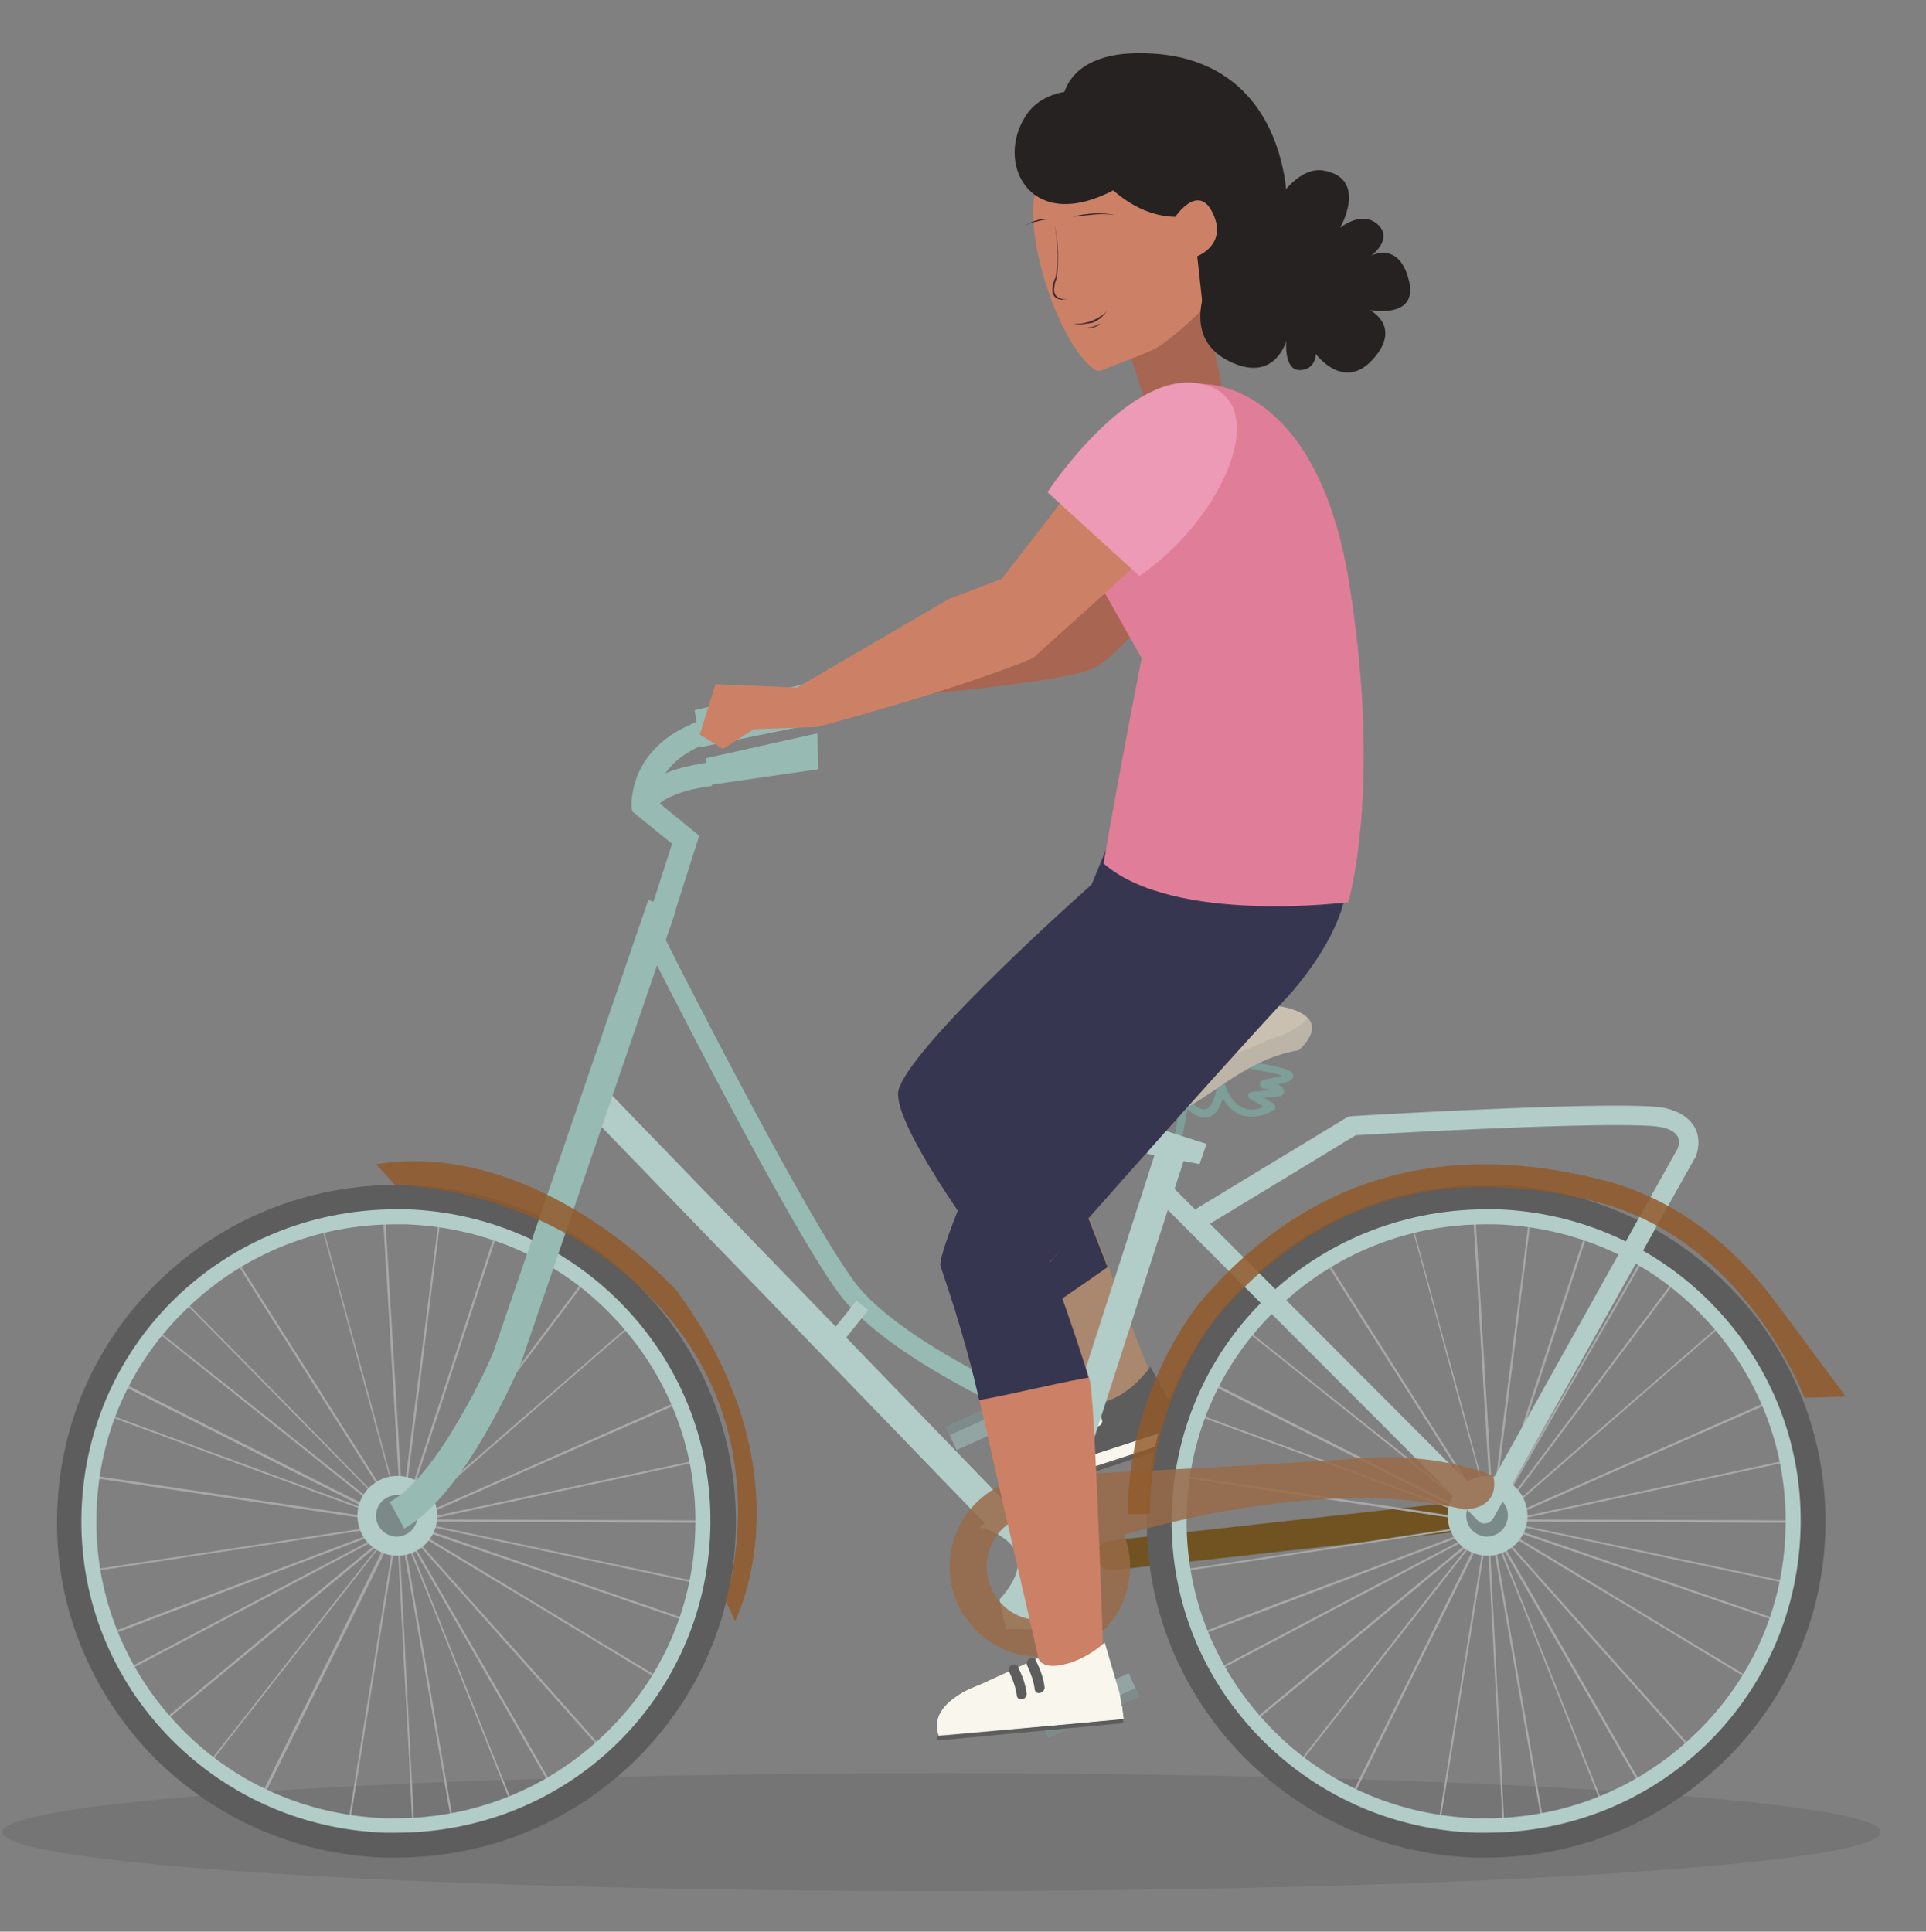 <?xml version="1.0" encoding="utf-8"?>
<!-- Generator: Adobe Illustrator 25.2.1, SVG Export Plug-In . SVG Version: 6.00 Build 0)  -->
<svg version="1.1" id="Capa_1" xmlns="http://www.w3.org/2000/svg" xmlns:xlink="http://www.w3.org/1999/xlink" x="0px" y="0px"
	 viewBox="0 0 333 334" style="enable-background:new 0 0 333 334;" xml:space="preserve">
<rect x="0" y="0" width="333" height="334" fill="#808080" stroke="none"/>
<style type="text/css">
	.st0{fill:#A86551;}
	.st1{fill:#CC8166;}
	.st2{fill:#3A272E;}
	.st3{fill:none;stroke:#3A272E;stroke-width:0.15;stroke-linecap:round;stroke-linejoin:round;stroke-miterlimit:10;}
	.st4{fill:#262222;}
	.st5{opacity:0.1;fill:#1C1918;}
	.st6{fill:#AA876F;}
	.st7{fill:#373651;}
	.st8{fill:#5D5D5D;}
	.st9{fill:#F9F7ED;}
	.st10{fill:none;stroke:#5D5D5D;stroke-width:0.693;stroke-miterlimit:10;}
	.st11{fill:#4C4C4C;}
	.st12{fill:#93A5A3;}
	.st13{fill:#7D8C8A;}
	.st14{fill:#7E9E98;}
	.st15{fill:#B2CCC8;}
	.st16{fill:#705321;}
	.st17{fill:#A8A8A8;}
	.st18{opacity:0.4;}
	.st19{fill:#282828;}
	.st20{fill:#97BAB3;}
	.st21{fill:none;stroke:#4FB373;stroke-width:13.361;stroke-linecap:round;stroke-linejoin:round;stroke-miterlimit:10;}
	.st22{opacity:0.83;}
	.st23{fill:#996A47;}
	.st24{opacity:0.83;fill:#925A29;}
	.st25{fill:#C9C0B1;}
	.st26{opacity:0.1;}
	.st27{fill:#494949;}
	.st28{fill:#E07E9A;}
	.st29{fill:#ED9AB6;}
</style>
<g>
	<path class="st0" d="M211.6,68.6L207,45.7L194.4,58l4,12.8c0,0-10.8,26.4,9,19.1C227.2,82.6,211.6,68.6,211.6,68.6z"/>
	<g>
		<path class="st1" d="M213.8,38.6c-0.5,4.4-2,5.7-2,7.9c0,4.5-7.9,10.9-11.1,13.2c-1.8,1.3-7.4,3.1-9.4,4c-1.3,0.6-1.6,0.7-2.8-0.4
			c-5.7-5.1-11.4-22-9.5-30.3c2.8-11.9,13.8-11.4,13.8-11.4c7.5,1.3,13.2,2.5,15,9.1C208.6,33.6,214.2,35.6,213.8,38.6z"/>
		<g>
			<path class="st2" d="M182.3,38.8c0.7,3,0.8,6.2,0.4,9.3l0,0l0,0c-0.2,0.5-0.4,1-0.4,1.5c-0.1,0.5-0.1,1,0.2,1.4
				c0.2,0.4,0.8,0.6,1.2,0.7c0.5,0.1,1,0,1.5-0.1c0,0,0,0,0,0c0,0,0,0,0,0c-0.5,0.1-1,0.2-1.6,0.2c-0.5,0-1.1-0.2-1.4-0.7
				c-0.3-0.5-0.3-1.1-0.2-1.6c0.1-0.5,0.2-1,0.5-1.5l0,0c0.3-1.5,0.4-3.1,0.3-4.6C182.8,41.9,182.6,40.3,182.3,38.8
				C182.3,38.8,182.3,38.8,182.3,38.8C182.3,38.8,182.3,38.8,182.3,38.8z"/>
		</g>
		<g>
			<path class="st2" d="M185.6,56c0.5,0,1.1,0,1.6-0.1c0.5-0.1,1-0.2,1.5-0.4c0.5-0.2,1-0.4,1.4-0.7c0.5-0.3,0.9-0.6,1.3-1
				c-0.3,0.4-0.7,0.8-1.1,1.2c-0.4,0.3-0.9,0.6-1.4,0.8C187.8,56,186.6,56.2,185.6,56z"/>
		</g>
		<path class="st3" d="M190.1,56.1c-0.6,0.3-1.2,0.6-1.9,0.6"/>
		<g>
			<path class="st2" d="M192.8,37.2c-1.2-0.2-2.5-0.2-3.7-0.1c-0.6,0.1-1.2,0.1-1.8,0.2c-0.6,0.1-1.2,0.1-1.8,0.2c0,0,0,0,0,0
				c0,0,0,0,0,0c1.2-0.4,2.4-0.5,3.7-0.6C190.3,36.9,191.6,36.9,192.8,37.2C192.8,37.2,192.8,37.2,192.8,37.2
				C192.8,37.2,192.8,37.2,192.8,37.2z"/>
		</g>
		<g>
			<path class="st2" d="M177.3,39c0.6-0.4,1.2-0.7,1.9-0.9c0.7-0.2,1.4-0.3,2.1-0.2c0,0,0,0,0,0c0,0,0,0,0,0c-0.7,0.1-1.4,0.2-2,0.4
				C178.6,38.4,178,38.6,177.3,39C177.4,39,177.4,39,177.3,39C177.3,39,177.3,39,177.3,39z"/>
		</g>
	</g>
	<path class="st4" d="M187.3,15.7c0,0-6.8-0.7-10,4.4c-5.1,7.9,0.4,19.7,14,13.4C204.9,27.2,187.3,15.7,187.3,15.7z"/>
	<ellipse class="st5" cx="162.8" cy="316.8" rx="162.4" ry="10.2"/>
	<g>
		<path class="st6" d="M188.9,152.8c0,0-30.8,27.2-33.5,35.5c-2.7,8.3,37.5,57.3,37.5,57.3l6.9-5.7l-19.6-50l17.3-14.2L188.9,152.8z
			"/>
	</g>
	<g>
		<path class="st7" d="M191.5,219.1L180.1,190l17.3-14.2l-8.5-23c0,0-30.8,27.2-33.5,35.5c-1.6,5,12.2,24.6,23.5,39.5
			C183.1,224.9,187.4,222,191.5,219.1z"/>
	</g>
	<g>
		<g>
			<path class="st8" d="M198.9,236.3c0,0-2.7,4.1-7,5.8c-2.9,1.1-3.6-0.5-3.6-0.5l-7.9,4.5c0,0-8.7,3.6-5.9,12.4l30.5-9.9l-1.7-4.1
				L198.9,236.3z"/>
		</g>
		<g>
			
				<rect x="173.3" y="251.4" transform="matrix(0.951 -0.309 0.309 0.951 -68.802 70.985)" class="st9" width="32.1" height="2"/>
		</g>
		<path class="st9" d="M179.8,245.9c-1.6,1.1-8.5,4.7-5.9,12.6l9.4-3.1L179.8,245.9z"/>
		<line class="st10" x1="205.1" y1="248.9" x2="174.4" y2="259"/>
		<g>
			<path class="st9" d="M189,246.2c-0.5-1.4-1.3-2.6-2.2-3.7c-0.7-0.9,0.6-2,1.2-1.2c1,1.3,1.9,2.6,2.5,4.1
				C190.9,246.4,189.4,247.2,189,246.2L189,246.2z"/>
		</g>
		<g>
			<path class="st9" d="M186.1,247.7c-0.5-1.4-1.3-2.6-2.2-3.7c-0.7-0.9,0.6-2,1.2-1.2c1,1.3,1.9,2.6,2.5,4.1
				C188,247.9,186.5,248.7,186.1,247.7L186.1,247.7z"/>
		</g>
	</g>
	<g>
		<g>
			<g>
				<path class="st11" d="M171.7,245.3c-0.8,0.5-1.2,1.4-0.9,2.3l7.4,21.8c0.3,1,1.4,1.6,2.5,1.2c1-0.3,1.6-1.5,1.2-2.5l-7.4-21.8
					c-0.3-1-1.4-1.6-2.5-1.2C171.9,245.2,171.8,245.3,171.7,245.3z"/>
			</g>
		</g>
		<g>
			<g>
				
					<rect x="163.6" y="243" transform="matrix(0.911 -0.413 0.413 0.911 -85.827 92.917)" class="st12" width="17.2" height="4.4"/>
			</g>
		</g>
		<g>
			<g>
				
					<rect x="163" y="243.1" transform="matrix(0.911 -0.413 0.413 0.911 -85.347 92.561)" class="st13" width="17.2" height="1.6"/>
			</g>
		</g>
	</g>
	<g>
		<path class="st14" d="M203.5,198.9c0.3,0,0.6-0.2,0.6-0.5l1.2-6.6c0.9,0.8,2.2,1.7,3.6,1.4c1.1-0.3,2-1.4,2.5-3.3
			c0.6,1,1.5,2.2,2.9,2.8c1.7,0.7,3.7,0.5,5.9-0.7c0.2-0.1,0.3-0.3,0.3-0.6c0-0.2-0.1-0.4-0.3-0.6l-1.7-1l2.6-0.2c0.1,0,0.1,0,0.2,0
			c0.4-0.1,0.8-0.5,0.7-1c0-0.4-0.4-0.8-1.1-1.1c1.6-0.3,2.7-0.6,2.7-1.5c0-0.7-0.5-1.3-6.8-2.3c-0.3-0.1-0.7,0.2-0.7,0.5
			c-0.1,0.3,0.2,0.7,0.5,0.7c2.9,0.5,4.4,0.8,5.1,1.1c-0.5,0.1-1.2,0.3-1.7,0.4c-1.6,0.3-2.2,0.4-2.2,1.1c0,0.6,0.7,0.8,1.1,0.8
			c0.3,0.1,0.5,0.1,0.8,0.2l-3.3,0.3c-0.3,0-0.5,0.2-0.6,0.5c-0.1,0.3,0.1,0.5,0.3,0.7l2.4,1.4c-1.4,0.6-2.6,0.6-3.7,0.1
			c-2.2-1-3-4-3-4c-0.1-0.3-0.4-0.5-0.7-0.5c-0.3,0-0.6,0.2-0.6,0.5c-0.4,2.5-1.1,4-2,4.3c-1.1,0.3-2.7-1.3-3.1-1.9
			c-0.2-0.2-0.4-0.3-0.7-0.2c-0.2,0.1-0.4,0.3-0.5,0.5l-1.4,7.9c-0.1,0.3,0.2,0.7,0.5,0.7C203.4,198.9,203.4,198.9,203.5,198.9z"/>
	</g>
	<g>
		
			<rect x="135.3" y="176.1" transform="matrix(0.719 -0.695 0.695 0.719 -118.555 159.281)" class="st15" width="5.1" height="100.5"/>
	</g>
	<g>
		<path class="st15" d="M191.5,266.6c0,0-10,6.8-11.7-4.8l-5.4-2.1l-5,4.4c0,0,12.2,2.7,3.4,12.5l1.1,5.1h6c0,0-3-10.3,8.6-7.7
			L191.5,266.6z"/>
	</g>
	<g>
		<path class="st16" d="M192.1,271.5c0.1,0,0.2,0,0.3,0l64.7-7.2c1.4-0.2,2.4-1.4,2.3-2.8c-0.2-1.4-1.4-2.4-2.8-2.3l-64.7,7.2
			c-1.4,0.2-2.4,1.4-2.3,2.8C189.7,270.6,190.8,271.5,192.1,271.5z"/>
	</g>
	<g>
		<g>
			<g>
				<g>
					<g>
						<path class="st17" d="M69.4,262.7c5.7-17.4,11.4-34.8,17.1-52.2c0.1,0,0.3,0,0.4,0c-3.2,9.8-6.4,19.5-9.6,29.3
							c-2,6.2-4.1,12.4-6.1,18.6c-0.3,0.9-0.6,1.9-0.9,2.8c0,0,0-0.1,0.1-0.1c8.5-14.9,17.1-29.7,25.6-44.6c0.1-0.2,0.4,0,0.3,0.2
							c-8.9,15.4-17.7,30.8-26.6,46.2C69.6,263,69.3,262.9,69.4,262.7z"/>
					</g>
				</g>
			</g>
			<g>
				<g>
					<g>
						<path class="st17" d="M69.3,263.5c11.1-14.8,22.2-29.6,33.3-44.4c0.1,0.1,0.2,0.1,0.3,0.2l-19,25.3l-11.7,15.6
							c-0.6,0.7-1.1,1.5-1.7,2.2l0.3-0.2c12.7-11.1,25.5-22.2,38.2-33.2c0.2-0.1,0.4,0.1,0.2,0.2c-13.3,11.5-26.5,23.1-39.8,34.6
							C69.5,263.8,69.2,263.6,69.3,263.5z"/>
					</g>
				</g>
			</g>
			<g>
				<g>
					<g>
						<path class="st17" d="M69.4,263.4c17-7.5,34-15,51-22.5c0.1,0.1,0.2,0.2,0.3,0.3c-8.9,3.9-17.9,7.9-26.8,11.8
							c-6.2,2.7-12.4,5.5-18.6,8.2l-4.1,1.8c17.3-3.7,34.6-7.4,51.9-11.1c0.2,0,0.3,0.3,0.1,0.3l-53.6,11.5
							C69.4,263.8,69.2,263.5,69.4,263.4z"/>
					</g>
				</g>
			</g>
			<g>
				<g>
					<g>
						<path class="st17" d="M69.8,262.7c17.9,0.1,35.7,0.1,53.6,0.2c0,0.1,0,0.2,0,0.4c-9.8,0-19.6-0.1-29.3-0.1
							c-6.5,0-13.1,0-19.6-0.1c-1,0-2,0-3,0c0.1,0,0.1,0,0.2,0c16.8,3.6,33.5,7.1,50.3,10.7c0.2,0,0.1,0.4-0.1,0.3
							c-17.4-3.7-34.7-7.4-52.1-11.1C69.6,263,69.6,262.7,69.8,262.7z"/>
					</g>
				</g>
			</g>
			<g>
				<g>
					<g>
						<path class="st17" d="M69.1,262.9c17.4,6,34.9,12,52.3,18c-0.1,0.1-0.1,0.2-0.2,0.3c-9.9-3.4-19.8-6.8-29.7-10.2
							c-6.1-2.1-12.3-4.2-18.4-6.3c-0.9-0.3-1.7-0.6-2.6-0.9c0.1,0.1,0.2,0.1,0.3,0.2c14.5,8.7,28.9,17.5,43.4,26.2
							c0.2,0.1,0,0.4-0.2,0.3c-15-9.1-30.1-18.2-45.1-27.2C68.8,263.1,68.9,262.8,69.1,262.9z"/>
					</g>
				</g>
			</g>
			<g>
				<g>
					<g>
						<path class="st17" d="M69.2,263c12.4,14,24.9,27.9,37.3,41.9c-0.1,0.1-0.2,0.2-0.3,0.2c-6.6-7.4-13.1-14.7-19.7-22.1
							c-4.5-5.1-9-10.1-13.5-15.2c-1-1.1-2-2.2-3-3.4c8.8,15.3,17.7,30.6,26.5,46c0.1,0.2-0.2,0.4-0.3,0.2
							C87.1,294.8,78,279,68.9,263.2C68.8,263,69,262.8,69.2,263z"/>
					</g>
				</g>
			</g>
			<g>
				<g>
					<g>
						<path class="st17" d="M69.5,263.8c6.8,17,13.5,34,20.3,50.9c-0.1,0-0.2,0.1-0.3,0.1c-3.8-9.5-7.5-18.9-11.3-28.4
							c-2.4-6.1-4.8-12.1-7.3-18.2c-0.4-0.9-0.7-1.8-1.1-2.7c0,0,0,0.1,0,0.1c2.9,16.9,5.9,33.8,8.8,50.7c0,0.2-0.3,0.3-0.3,0.1
							c-3.1-17.5-6.1-35-9.2-52.5C69.1,263.7,69.4,263.6,69.5,263.8z"/>
					</g>
				</g>
			</g>
			<g>
				<g>
					<g>
						<path class="st17" d="M71.4,317.7c-0.5-10.2-1-20.4-1.6-30.7c-0.3-6.5-0.7-13-1-19.4c0-0.9-0.1-1.8-0.1-2.8
							c0,0.1,0,0.3-0.1,0.4c-2.7,16.7-5.4,33.3-8.1,50c0,0.2-0.4,0.1-0.3-0.1c2.8-17.3,5.6-34.7,8.4-52c0-0.2,0.3-0.1,0.3,0
							c0.9,18.2,1.9,36.3,2.8,54.5C71.6,317.7,71.5,317.7,71.4,317.7z"/>
					</g>
				</g>
			</g>
			<g>
				<g>
					<g>
						<path class="st17" d="M43.6,313.5c4.4-8.9,8.8-17.8,13.2-26.6c3-6.1,6-12.1,9-18.2c0.7-1.3,1.3-2.7,2-4
							C57,278.6,46,292.5,35.1,306.5c-0.1,0.2-0.4-0.1-0.2-0.2c11.3-14.4,22.5-28.8,33.8-43.1c0.1-0.2,0.4,0,0.3,0.2
							c-8.3,16.8-16.7,33.6-25,50.4C43.9,313.6,43.8,313.6,43.6,313.5z"/>
					</g>
				</g>
			</g>
			<g>
				<g>
					<g>
						<path class="st17" d="M25.7,299.5c8.1-6.7,16.3-13.5,24.4-20.2c5-4.2,10.1-8.3,15.1-12.5c0.8-0.6,1.5-1.3,2.3-1.9
							c0,0-0.1,0-0.1,0.1c-15.2,8-30.3,16-45.5,24c-0.2,0.1-0.4-0.2-0.2-0.3c15.7-8.3,31.4-16.6,47.1-24.8c0.2-0.1,0.4,0.1,0.2,0.3
							c-14.4,11.9-28.8,23.8-43.2,35.7C25.9,299.7,25.8,299.6,25.7,299.5z"/>
					</g>
				</g>
			</g>
			<g>
				<g>
					<g>
						<path class="st17" d="M16.5,283.3c10.2-3.9,20.4-7.8,30.6-11.6c6.1-2.3,12.1-4.6,18.2-6.9c1.3-0.5,2.6-1,4-1.5
							c0.3-0.1,0.4,0.3,0,0.3c-0.6,0.1-1.2,0.2-1.8,0.3c-16.7,2.5-33.4,5.1-50.1,7.6c-0.2,0-0.3-0.3-0.1-0.3
							c17.4-2.6,34.7-5.3,52.1-7.9c0.2,0,0.3,0.3,0.1,0.3c-17.7,6.7-35.3,13.4-53,20.1C16.4,283.7,16.3,283.3,16.5,283.3L16.5,283.3
							z"/>
					</g>
				</g>
			</g>
			<g>
				<g>
					<g>
						<path class="st17" d="M12,254.5c10.4,1.6,20.9,3.1,31.3,4.7c6.7,1,13.4,2,20.1,3c1.5,0.2,3,0.4,4.4,0.7
							c-16.6-6.1-33.2-12.2-49.8-18.3c-0.2-0.1-0.1-0.4,0.1-0.3c17.1,6.3,34.3,12.6,51.4,18.9c0.2,0.1,0.1,0.4-0.1,0.3
							c-19.2-2.9-38.3-5.7-57.5-8.6C12,254.8,12,254.6,12,254.5z"/>
					</g>
				</g>
			</g>
			<g>
				<g>
					<g>
						<path class="st17" d="M18,237.5c9.7,4.9,19.5,9.8,29.2,14.7c5.8,2.9,11.7,5.9,17.5,8.8c1.3,0.7,2.6,1.3,3.9,2
							c0.3,0.2,0.1,0.5-0.1,0.3c-0.4-0.3-0.9-0.7-1.3-1c-13.4-10.7-26.8-21.4-40.2-32.1c-0.2-0.1,0.1-0.4,0.2-0.2
							C41.1,241,55,252.1,68.9,263.2c0.2,0.1,0,0.4-0.2,0.3c-17-8.5-33.9-17.1-50.9-25.6C17.6,237.7,17.8,237.4,18,237.5L18,237.5z"
							/>
					</g>
				</g>
			</g>
			<g>
				<g>
					<g>
						<path class="st17" d="M30,222.9c7.7,7.8,15.3,15.6,23,23.4c4.5,4.6,9.1,9.3,13.6,13.9c1,1,2,2,3,3c0.2,0.2-0.1,0.4-0.3,0.1
							c-0.3-0.5-0.6-1-0.9-1.5c-9-14.3-18.1-28.5-27.1-42.8c-0.1-0.2,0.2-0.4,0.3-0.2c9.4,14.8,18.8,29.7,28.2,44.5
							c0.1,0.2-0.1,0.4-0.3,0.2c-13.2-13.5-26.5-27-39.7-40.4C29.6,223,29.9,222.7,30,222.9L30,222.9z"/>
					</g>
				</g>
			</g>
			<g>
				<g>
					<g>
						<path class="st17" d="M55.1,209.5c2.6,9.4,5.1,18.8,7.7,28.2c1.8,6.5,3.5,13.1,5.3,19.6c0.4,1.4,0.8,2.9,1.2,4.3
							c-1.1-17.7-2.1-35.3-3.2-53c0-0.2,0.3-0.2,0.4,0c1.1,18.2,2.2,36.5,3.3,54.7c0,0.2-0.3,0.2-0.3,0
							c-4.9-17.9-9.7-35.8-14.6-53.8C54.9,209.7,55,209.6,55.1,209.5z"/>
					</g>
				</g>
			</g>
			<g>
				<g>
					<g>
						<path class="st17" d="M76.3,207.2c0.1,0.1,0.2,0.2,0.3,0.2c-2.3,18.3-4.6,36.6-6.9,54.9c0,0.2-0.4,0.2-0.4,0
							C71.6,244,74,225.6,76.3,207.2z"/>
					</g>
				</g>
			</g>
		</g>
		<g>
			<g>
				<path class="st15" d="M68.4,211.7c0.6,0,1.2,0,1.8,0c13.8,0.5,26.7,6.2,36.1,16.3c9.4,10,14.4,23.1,13.9,36.8
					c-0.4,13.4-6,25.9-15.8,35.2c-9.7,9.3-22.5,14.4-35.9,14.4c-0.6,0-1.2,0-1.8,0c-13.8-0.5-26.7-6.2-36.1-16.3
					c-9.4-10-14.4-23.1-13.9-36.8c0.4-13.4,6-25.9,15.8-35.2C42.2,216.8,54.9,211.7,68.4,211.7 M68.4,207
					C38.1,207,13,230.9,12,261.2c-1,30.9,23.4,56.8,54.6,57.9c0.6,0,1.3,0,1.9,0c30.3,0,55.4-23.9,56.4-54.1
					c1-30.9-23.4-56.8-54.6-57.9C69.7,207,69,207,68.4,207L68.4,207z"/>
			</g>
		</g>
		<g>
			<g>
				<path class="st8" d="M66.5,321.2c-15.6-0.5-30.2-7.1-40.9-18.4C15,291.4,9.3,276.6,9.9,261.1c0.5-15.2,6.9-29.4,17.9-39.9
					c11-10.5,25.4-16.3,40.7-16.3c0.7,0,1.3,0,2,0c15.6,0.5,30.2,7.1,40.9,18.4c10.7,11.3,16.3,26.2,15.8,41.7
					c-0.5,15.2-6.9,29.4-17.9,39.9c-11,10.5-25.4,16.3-40.7,16.3h0C67.9,321.2,67.2,321.2,66.5,321.2z M14.1,261.2
					c-0.5,14.4,4.7,28.1,14.6,38.6c9.9,10.5,23.4,16.6,37.9,17.1c0.6,0,1.2,0,1.9,0h0c29.5,0,53.3-22.9,54.3-52.1
					c0.5-14.4-4.7-28.1-14.6-38.6c-9.9-10.5-23.4-16.6-37.9-17.1c-0.6,0-1.2,0-1.9,0C38.9,209.2,15.1,232,14.1,261.2z"/>
			</g>
		</g>
		<g>
			<g>
				<path class="st15" d="M75.6,262.3c-0.1,3.8-3.3,6.8-7.1,6.7c-3.8-0.1-6.8-3.3-6.7-7.1c0.1-3.8,3.3-6.8,7.1-6.7
					C72.7,255.3,75.7,258.5,75.6,262.3z"/>
			</g>
		</g>
		<g class="st18">
			<g>
				<path class="st19" d="M72.2,262.2c-0.1,2-1.7,3.5-3.7,3.5c-2-0.1-3.5-1.7-3.5-3.7c0.1-2,1.7-3.5,3.7-3.5
					C70.8,258.6,72.3,260.2,72.2,262.2z"/>
			</g>
		</g>
	</g>
	<g>
		<g>
			<g>
				<g>
					<g>
						<path class="st17" d="M257.9,262.7c5.7-17.4,11.4-34.8,17.1-52.2c0.1,0,0.3,0,0.4,0c-3.2,9.8-6.4,19.5-9.6,29.3
							c-2,6.2-4.1,12.4-6.1,18.6c-0.3,0.9-0.6,1.9-0.9,2.8c0,0,0-0.1,0.1-0.1c8.5-14.9,17.1-29.7,25.6-44.6c0.1-0.2,0.4,0,0.3,0.2
							c-8.9,15.4-17.7,30.8-26.6,46.2C258.1,263,257.8,262.9,257.9,262.7z"/>
					</g>
				</g>
			</g>
			<g>
				<g>
					<g>
						<path class="st17" d="M257.8,263.5c11.1-14.8,22.2-29.6,33.3-44.4c0.1,0.1,0.2,0.1,0.3,0.2l-19,25.3l-11.7,15.6
							c-0.6,0.7-1.1,1.5-1.7,2.2l0.3-0.2c12.7-11.1,25.5-22.2,38.2-33.2c0.2-0.1,0.4,0.1,0.2,0.2c-13.3,11.5-26.5,23.1-39.8,34.6
							C258,263.8,257.7,263.6,257.8,263.5z"/>
					</g>
				</g>
			</g>
			<g>
				<g>
					<g>
						<path class="st17" d="M257.9,263.4c17-7.5,34-15,51-22.5c0.1,0.1,0.2,0.2,0.3,0.3c-8.9,3.9-17.9,7.9-26.8,11.8
							c-6.2,2.7-12.4,5.5-18.6,8.2l-4.1,1.8c17.3-3.7,34.6-7.4,51.9-11.1c0.2,0,0.3,0.3,0.1,0.3L258,263.7
							C257.9,263.8,257.7,263.5,257.9,263.4z"/>
					</g>
				</g>
			</g>
			<g>
				<g>
					<g>
						<path class="st17" d="M258.3,262.7c17.9,0.1,35.7,0.1,53.6,0.2c0,0.1,0,0.2,0,0.4c-9.8,0-19.6-0.1-29.3-0.1
							c-6.5,0-13.1,0-19.6-0.1c-1,0-2,0-3,0c0.1,0,0.1,0,0.2,0c16.8,3.6,33.5,7.1,50.3,10.7c0.2,0,0.1,0.4-0.1,0.3
							c-17.4-3.7-34.7-7.4-52.1-11.1C258.1,263,258.1,262.7,258.3,262.7z"/>
					</g>
				</g>
			</g>
			<g>
				<g>
					<g>
						<path class="st17" d="M257.6,262.9c17.4,6,34.9,12,52.3,18c-0.1,0.1-0.1,0.2-0.2,0.3c-9.9-3.4-19.8-6.8-29.7-10.2
							c-6.1-2.1-12.3-4.2-18.4-6.3c-0.9-0.3-1.7-0.6-2.6-0.9c0.1,0.1,0.2,0.1,0.3,0.2c14.5,8.7,28.9,17.5,43.4,26.2
							c0.2,0.1,0,0.4-0.2,0.3c-15-9.1-30.1-18.2-45.1-27.2C257.3,263.1,257.4,262.8,257.6,262.9z"/>
					</g>
				</g>
			</g>
			<g>
				<g>
					<g>
						<path class="st17" d="M257.6,263c12.4,14,24.9,27.9,37.3,41.9c-0.1,0.1-0.2,0.2-0.3,0.2c-6.6-7.4-13.1-14.7-19.7-22.1
							c-4.5-5.1-9-10.1-13.5-15.2c-1-1.1-2-2.2-3-3.4c8.8,15.3,17.7,30.6,26.5,46c0.1,0.2-0.2,0.4-0.3,0.2
							c-9.1-15.8-18.3-31.6-27.4-47.5C257.3,263,257.5,262.8,257.6,263z"/>
					</g>
				</g>
			</g>
			<g>
				<g>
					<g>
						<path class="st17" d="M258,263.8c6.8,17,13.5,34,20.3,50.9c-0.1,0-0.2,0.1-0.3,0.1c-3.8-9.5-7.5-18.9-11.3-28.4
							c-2.4-6.1-4.8-12.1-7.3-18.2c-0.4-0.9-0.7-1.8-1.1-2.7c0,0,0,0.1,0,0.1c2.9,16.9,5.9,33.8,8.8,50.7c0,0.2-0.3,0.3-0.3,0.1
							c-3.1-17.5-6.1-35-9.2-52.5C257.6,263.7,257.9,263.6,258,263.8z"/>
					</g>
				</g>
			</g>
			<g>
				<g>
					<g>
						<path class="st17" d="M259.9,317.7c-0.5-10.2-1-20.4-1.6-30.7c-0.3-6.5-0.7-13-1-19.4c0-0.9-0.1-1.8-0.1-2.8
							c0,0.1,0,0.3-0.1,0.4c-2.7,16.7-5.4,33.3-8.1,50c0,0.2-0.4,0.1-0.3-0.1c2.8-17.3,5.6-34.7,8.4-52c0-0.2,0.3-0.1,0.3,0
							c0.9,18.2,1.9,36.3,2.8,54.5C260.1,317.7,260,317.7,259.9,317.7z"/>
					</g>
				</g>
			</g>
			<g>
				<g>
					<g>
						<path class="st17" d="M232.1,313.5c4.4-8.9,8.8-17.8,13.2-26.6c3-6.1,6-12.1,9-18.2c0.7-1.3,1.3-2.7,2-4
							c-10.9,13.9-21.8,27.9-32.8,41.8c-0.1,0.2-0.4-0.1-0.2-0.2c11.3-14.4,22.5-28.8,33.8-43.1c0.1-0.2,0.4,0,0.3,0.2
							c-8.3,16.8-16.7,33.6-25,50.4C232.4,313.6,232.3,313.6,232.1,313.5z"/>
					</g>
				</g>
			</g>
			<g>
				<g>
					<g>
						<path class="st17" d="M214.2,299.5c8.1-6.7,16.3-13.5,24.4-20.2c5-4.2,10.1-8.3,15.1-12.5c0.8-0.6,1.5-1.3,2.3-1.9
							c0,0-0.1,0-0.1,0.1c-15.2,8-30.3,16-45.5,24c-0.2,0.1-0.4-0.2-0.2-0.3c15.7-8.3,31.4-16.6,47.1-24.8c0.2-0.1,0.4,0.1,0.2,0.3
							c-14.4,11.9-28.8,23.8-43.2,35.7C214.4,299.7,214.3,299.6,214.2,299.5z"/>
					</g>
				</g>
			</g>
			<g>
				<g>
					<g>
						<path class="st17" d="M205,283.3c10.2-3.9,20.4-7.8,30.6-11.6c6.1-2.3,12.1-4.6,18.2-6.9c1.3-0.5,2.6-1,4-1.5
							c0.3-0.1,0.4,0.3,0,0.3c-0.6,0.1-1.2,0.2-1.8,0.3c-16.7,2.5-33.4,5.1-50.1,7.6c-0.2,0-0.3-0.3-0.1-0.3
							c17.4-2.6,34.7-5.3,52.1-7.9c0.2,0,0.3,0.3,0.1,0.3c-17.7,6.7-35.3,13.4-53,20.1C204.8,283.7,204.8,283.3,205,283.3L205,283.3
							z"/>
					</g>
				</g>
			</g>
			<g>
				<g>
					<g>
						<path class="st17" d="M200.5,254.5c10.4,1.6,20.9,3.1,31.3,4.7c6.7,1,13.4,2,20.1,3c1.5,0.2,3,0.4,4.4,0.7
							c-16.6-6.1-33.2-12.2-49.8-18.3c-0.2-0.1-0.1-0.4,0.1-0.3c17.1,6.3,34.3,12.6,51.4,18.9c0.2,0.1,0.1,0.4-0.1,0.3
							c-19.2-2.9-38.3-5.7-57.5-8.6C200.5,254.8,200.5,254.6,200.5,254.5z"/>
					</g>
				</g>
			</g>
			<g>
				<g>
					<g>
						<path class="st17" d="M206.5,237.5c9.7,4.9,19.5,9.8,29.2,14.7c5.8,2.9,11.7,5.9,17.5,8.8c1.3,0.7,2.6,1.3,3.9,2
							c0.3,0.2,0.1,0.5-0.1,0.3c-0.4-0.3-0.9-0.7-1.3-1c-13.4-10.7-26.8-21.4-40.2-32.1c-0.2-0.1,0.1-0.4,0.2-0.2
							c13.9,11.1,27.8,22.1,41.7,33.2c0.2,0.1,0,0.4-0.2,0.3c-17-8.5-33.9-17.1-50.9-25.6C206.1,237.7,206.3,237.4,206.5,237.5
							L206.5,237.5z"/>
					</g>
				</g>
			</g>
			<g>
				<g>
					<g>
						<path class="st17" d="M218.5,222.9c7.7,7.8,15.3,15.6,23,23.4c4.5,4.6,9.1,9.3,13.6,13.9c1,1,2,2,3,3c0.2,0.2-0.1,0.4-0.3,0.1
							c-0.3-0.5-0.6-1-1-1.5c-9-14.3-18.1-28.5-27.1-42.8c-0.1-0.2,0.2-0.4,0.3-0.2c9.4,14.8,18.8,29.7,28.2,44.5
							c0.1,0.2-0.1,0.4-0.3,0.2c-13.2-13.5-26.5-27-39.7-40.4C218.1,223,218.4,222.7,218.5,222.9L218.5,222.9z"/>
					</g>
				</g>
			</g>
			<g>
				<g>
					<g>
						<path class="st17" d="M243.6,209.5c2.6,9.4,5.1,18.8,7.7,28.2c1.8,6.5,3.5,13.1,5.3,19.6c0.4,1.4,0.8,2.9,1.2,4.3
							c-1.1-17.7-2.1-35.3-3.2-53c0-0.2,0.3-0.2,0.4,0c1.1,18.2,2.2,36.5,3.3,54.7c0,0.2-0.3,0.2-0.3,0
							c-4.9-17.9-9.7-35.8-14.6-53.8C243.4,209.7,243.5,209.6,243.6,209.5z"/>
					</g>
				</g>
			</g>
			<g>
				<g>
					<g>
						<path class="st17" d="M264.8,207.2c0.1,0.1,0.2,0.2,0.3,0.2c-2.3,18.3-4.6,36.6-6.9,54.9c0,0.2-0.4,0.2-0.4,0
							C260.1,244,262.5,225.6,264.8,207.2z"/>
					</g>
				</g>
			</g>
		</g>
		<g>
			<g>
				<path class="st15" d="M256.9,211.7c0.6,0,1.2,0,1.8,0c13.8,0.5,26.7,6.2,36.1,16.3c9.4,10,14.4,23.1,13.9,36.8
					c-0.4,13.4-6,25.9-15.8,35.2c-9.7,9.3-22.5,14.4-35.9,14.4c-0.6,0-1.2,0-1.8,0c-13.8-0.5-26.7-6.2-36.1-16.3
					c-9.4-10-14.4-23.1-13.9-36.8c0.4-13.4,6-25.9,15.8-35.2C230.7,216.8,243.4,211.7,256.9,211.7 M256.9,207
					c-30.3,0-55.4,23.9-56.4,54.1c-1,30.9,23.4,56.8,54.6,57.9c0.6,0,1.3,0,1.9,0c30.3,0,55.4-23.9,56.4-54.1
					c1-30.9-23.4-56.8-54.6-57.9C258.2,207,257.5,207,256.9,207L256.9,207z"/>
			</g>
		</g>
		<g>
			<g>
				<path class="st8" d="M255,321.2c-15.6-0.5-30.2-7.1-40.9-18.4c-10.7-11.4-16.3-26.2-15.8-41.7c0.5-15.2,6.9-29.4,17.9-39.9
					c11-10.5,25.4-16.3,40.7-16.3c0.7,0,1.3,0,2,0c15.6,0.5,30.2,7.1,40.9,18.4c10.7,11.3,16.3,26.2,15.8,41.7
					c-0.5,15.2-6.9,29.4-17.9,39.9c-11,10.5-25.4,16.3-40.7,16.3h0C256.4,321.2,255.7,321.2,255,321.2z M202.6,261.2
					c-0.5,14.4,4.7,28.1,14.6,38.6c9.9,10.5,23.4,16.6,37.9,17.1c0.6,0,1.2,0,1.9,0c0,0,0,0,0,0c29.5,0,53.3-22.9,54.3-52.1
					c0.5-14.4-4.7-28.1-14.6-38.6c-9.9-10.5-23.4-16.6-37.9-17.1c-0.6,0-1.2,0-1.9,0C227.4,209.2,203.6,232,202.6,261.2z"/>
			</g>
		</g>
		<g>
			<g>
				<path class="st15" d="M264.1,262.3c-0.1,3.8-3.3,6.8-7.1,6.7c-3.8-0.1-6.8-3.3-6.7-7.1c0.1-3.8,3.3-6.8,7.1-6.7
					C261.2,255.3,264.2,258.5,264.1,262.3z"/>
			</g>
		</g>
		<g class="st18">
			<g>
				<path class="st19" d="M260.7,262.2c-0.1,2-1.7,3.5-3.7,3.5c-2-0.1-3.5-1.7-3.5-3.7c0.1-2,1.7-3.5,3.7-3.5
					C259.3,258.6,260.8,260.2,260.7,262.2z"/>
			</g>
		</g>
	</g>
	<g>
		
			<rect x="159.4" y="228.3" transform="matrix(0.307 -0.952 0.952 0.307 -86.477 342.826)" class="st15" width="65.7" height="5.1"/>
	</g>
	<g>
		<path class="st20" d="M184.3,248.3l1.3-3.2c-0.3-0.1-29.2-11.8-37.9-23.5c-8.9-12-32.6-59-32.8-59.5l-3,1.5
			c1,1.9,24.1,47.8,33.1,60C154.2,236.1,183.1,247.8,184.3,248.3z"/>
	</g>
	<g>
		<path class="st20" d="M69.9,264.3c10.5-5.9,19.7-27.5,20.1-28.5l0.1-0.2l26.8-78.3l-4.8-1.7l-26.8,78.2
			c-2.5,5.9-10.4,21.8-17.9,25.9L69.9,264.3z"/>
	</g>
	<g>
		<path class="st15" d="M255.6,263l-56.4-56.5c-0.7-0.7-0.7-1.7,0-2.4c0.7-0.7,1.7-0.7,2.4,0l5.1,5.1c0.1-0.1,0.2-0.2,0.3-0.3
			l25.9-15.7c0.2-0.1,0.5-0.2,0.8-0.2c4.9-0.3,47.9-2.8,54.2-1.4c2.6,0.6,4.3,1.8,5.2,3.5c1.2,2.4,0.1,4.9,0,5.1c0,0,0,0.1-0.1,0.1
			l-34.8,62.2c-0.3,0.5-0.7,0.8-1.3,0.9c-0.1,0-0.2,0-0.2,0C256.4,263.5,255.9,263.3,255.6,263z M290.1,196.6
			c-0.5-1-1.8-1.5-2.9-1.7c-4.9-1.1-39.3,0.6-52.8,1.4l-25.2,15.3l47.2,47.3l33.6-60.2C290.1,198.6,290.5,197.5,290.1,196.6z"/>
	</g>
	<g>
		
			<rect x="142.2" y="227.9" transform="matrix(0.625 -0.78 0.78 0.625 -123.933 200.1)" class="st15" width="8.6" height="2.6"/>
	</g>
	<g>
		<path class="st21" d="M188.4,207.2"/>
	</g>
	<g class="st22">
		<path class="st23" d="M164.2,270.9c0,8.6,7,15.6,15.6,15.6c8.6,0,15.6-7,15.6-15.6c0-1.9-0.4-3.8-1-5.5
			c4.9-1.5,35.4-10.2,58.7-4.4c0,0,6.3,0.2,5.1-5.8c0,0-9.4-4.1-22.6-3.1c-13.2,1.1-55.2,3.1-55.2,3.1l0.1,0c-0.2,0-0.4,0-0.7,0
			C171.2,255.3,164.2,262.3,164.2,270.9z M170.6,270.9c0-5.1,4.1-9.2,9.2-9.2c5.1,0,9.2,4.1,9.2,9.2c0,5.1-4.1,9.2-9.2,9.2
			C174.7,280.2,170.6,276,170.6,270.9z"/>
	</g>
	<g>
		<path class="st24" d="M127.1,280.3c0,0,13.2-25.4-10.1-57.1c0,0-23.6-26.4-52-21.9l3.3,3.6c0,0,26.7-0.1,46.1,21.5
			c20.5,22.8,11,50.3,11,50.3L127.1,280.3z"/>
	</g>
	<g>
		<g>
			<path class="st24" d="M195,261.8h3.8c0-19.9,11.4-33.9,11.5-34c17-20.1,39.2-26.9,66-19.9c25.3,6.5,35.6,33.5,35.7,33.8l7.1-0.2
				c-0.1-0.3-6.3-8.5-12.3-16.6c-8-10.7-18.2-17.9-29.5-20.8c-28.3-7.3-51.9-0.2-69.9,21.2C206.9,225.9,195,240.5,195,261.8z"/>
		</g>
	</g>
	<g>
		<path class="st25" d="M224.5,181.6c0,0,5.9-4.8-1.1-7.1c-7.1-2.3-11.4,3-22.9,3.4c-11.5,0.3-12.9-1.6-15.5,6
			c0,0,15.3,9.8,19.9,7.7C209.4,189.6,215.8,183,224.5,181.6z"/>
	</g>
	<g class="st26">
		<path class="st27" d="M196.6,184.2c2.9,0.2,6.2,0.7,9.1,0.1c3.2-0.6,5.9-1.6,8.9-2.5c1.3-0.4,5.3-2.3,6.3-2.6
			c2.1-0.6,3.8-1.7,5.2-3.1c2.1,2.4-1.7,5.5-1.7,5.5c-8.7,1.4-15,8-19.6,10c-4.6,2.1-19.9-7.7-19.9-7.7c0.4-1.1,0.7-1.9,1-2.7
			C189.3,183,193.2,183.9,196.6,184.2z"/>
	</g>
	<g>
		<polygon class="st15" points="208.6,197.8 200.5,195.2 198.3,199.5 207.4,201.3 		"/>
	</g>
	<g>
		<g>
			<g>
				<g>
					<path class="st20" d="M115.8,160.5l-3.9-1.2l4.3-13.4l-6.9-5.6l-0.1-0.9c0-0.3-0.4-7.3,6.7-12.2c6.6-4.5,17-5.2,17.5-5.2
						l0.2,4.1c-0.1,0-9.7,0.6-15.4,4.5c-3.9,2.7-4.7,6.1-4.9,7.7l7.6,6.2L115.8,160.5z"/>
				</g>
			</g>
			<g>
				<g>
					<path class="st20" d="M113.1,140l-3.8-1.4c0.2-0.5,1.1-2.8,5.1-4.6c3.6-1.7,8.1-2.1,8.3-2.2l0.4,4.1c0,0-4,0.4-7,1.8
						C113.7,138.7,113.2,140,113.1,140z"/>
				</g>
			</g>
			<g>
				<g>
					<polygon class="st20" points="120.1,122.8 121.1,129.2 148,123.7 143.2,117.3 					"/>
				</g>
			</g>
			<g>
				<g>
					<polygon class="st20" points="122.1,131.1 141.3,126.8 141.5,133 122.2,135.8 					"/>
				</g>
			</g>
		</g>
	</g>
	<g>
		<g>
			<g>
				<path class="st11" d="M188.6,294.7c0.8-0.5,1.2-1.4,0.9-2.3l-7.4-21.8c-0.3-1-1.4-1.6-2.5-1.2c-1,0.3-1.6,1.5-1.2,2.5l7.4,21.8
					c0.3,1,1.4,1.6,2.5,1.2C188.4,294.8,188.5,294.7,188.6,294.7z"/>
			</g>
		</g>
		<g>
			<g>
				
					<rect x="179.5" y="292.7" transform="matrix(0.911 -0.413 0.413 0.911 -104.922 103.902)" class="st12" width="17.2" height="4.4"/>
			</g>
		</g>
		<g>
			<g>
				
					<rect x="180.1" y="295.4" transform="matrix(0.911 -0.413 0.413 0.911 -105.402 104.258)" class="st13" width="17.2" height="1.6"/>
			</g>
		</g>
	</g>
	<path class="st4" d="M184.2,21.6c0,0,6.8,15.6,19,15.9c0,0,4-6,6.5-0.6c2.6,5.4-2.7,7.4-2.7,7.4l1.2,11c0,0,16-11.3,14-24
		c-2-12.8-9.8-21.8-24.3-22.1C183.6,8.8,182.5,17.9,184.2,21.6z"/>
	<path class="st1" d="M173.4,194c0,0-9.7,22.1-9.1,25.6c0.6,3.4,16,70.4,16,70.4s7.5,5.5,10.5-2.3c0,0-1.4-43.8-2.3-48.6
		c-0.9-4.8-8.2-19.3-8.2-19.3l37.1-46L173.4,194z"/>
	<path class="st7" d="M169.3,242.1c6.2-1.1,12.2-2.7,18.4-3.8c0.2,0,0.4-0.1,0.5-0.1c-1.5-5.4-6.8-20.1-6.8-20.1l35.8-44.5
		l-38.7,6.1c0,0-16.5,35.7-15.9,39.2C163,220.2,166.7,230.4,169.3,242.1z"/>
	<path class="st7" d="M163.9,217.8c0,0,7,1.9,16.3,1.9c0,0,29.6-33.6,42.1-47c0,0,15.9-16.5,8.8-27.5l-37.4-4.3l-4.9,11.9
		l-10.8,27.6L163.9,217.8z"/>
	<g>
		<g>
			<path class="st9" d="M191,284c0,0-3.5,3.4-8.1,4c-3,0.4-3.4-1.3-3.4-1.3l-10.3,4.7c0,0-9,3-6.9,8.7l32-2.8l-0.7-4.4L191,284z"/>
		</g>
		<g>
			
				<rect x="162.1" y="296.5" transform="matrix(0.996 -8.846829e-02 8.846829e-02 0.996 -25.62 16.927)" class="st9" width="32.1" height="2"/>
		</g>
		<line class="st10" x1="194.2" y1="297.6" x2="162.1" y2="300.6"/>
		<g>
			<path class="st8" d="M178.9,292.1c-0.2-1.5-0.7-2.8-1.3-4.1c-0.5-1,1-1.8,1.5-0.9c0.7,1.5,1.3,2.9,1.5,4.6
				C180.7,292.8,179,293.2,178.9,292.1L178.9,292.1z"/>
		</g>
		<g>
			<path class="st8" d="M175.8,293.2c-0.2-1.5-0.7-2.8-1.3-4.1c-0.5-1,1-1.8,1.5-0.9c0.7,1.5,1.3,2.9,1.5,4.6
				C177.6,293.9,176,294.3,175.8,293.2L175.8,293.2z"/>
		</g>
	</g>
	<path class="st0" d="M209.9,91.6c0,0-15,21.8-21.4,24.2c-6.4,2.4-32.9,4.6-32.9,4.6l17-14.7L200,86.9L209.9,91.6z"/>
	<path class="st28" d="M190.8,149.3c3-17.4,6.6-35.5,6.6-35.5l-9.7-17.1l3-20.6l17-9.7c0,0,19.9-1.1,25.6,34.6
		c5.7,35.8-0.2,55-0.2,55S202.9,159.9,190.8,149.3z"/>
	<path class="st1" d="M189.6,78.9l-16.4,21.2l-9.2,3.5l-26.2,15.3l-14.1-0.6l-2.7,8.7l4,2.5l5.3-3.4l11-0.4c0,0,24.2-6.4,37.3-11.9
		l26.7-24.1L189.6,78.9z"/>
	<path class="st29" d="M197,99.6l-15.9-14.5c0,0,14.2-21.6,26.7-18.7C220.3,69.2,211.8,89.4,197,99.6z"/>
	<path class="st4" d="M215,46.3c0,0,6.2-18.2,13.9-16.8c7.7,1.4,2.8,9.9,2.8,9.9s3.7-3.1,6.5-0.6s-1.1,5.4-1.1,5.4s4.8-2.6,6.5,4.3
		c1.7,6.8-6.8,5.1-6.8,5.1s5.7,2.8,0.6,8.5c-5.1,5.7-9.9-0.9-9.9-0.9s0,2.8-2.8,2.8c-2.8,0-2.3-5.1-2.3-5.1s-2,7.7-10.2,3.4
		c-8.2-4.3-3.1-13.9-3.1-13.9L215,46.3z"/>
</g>
</svg>

